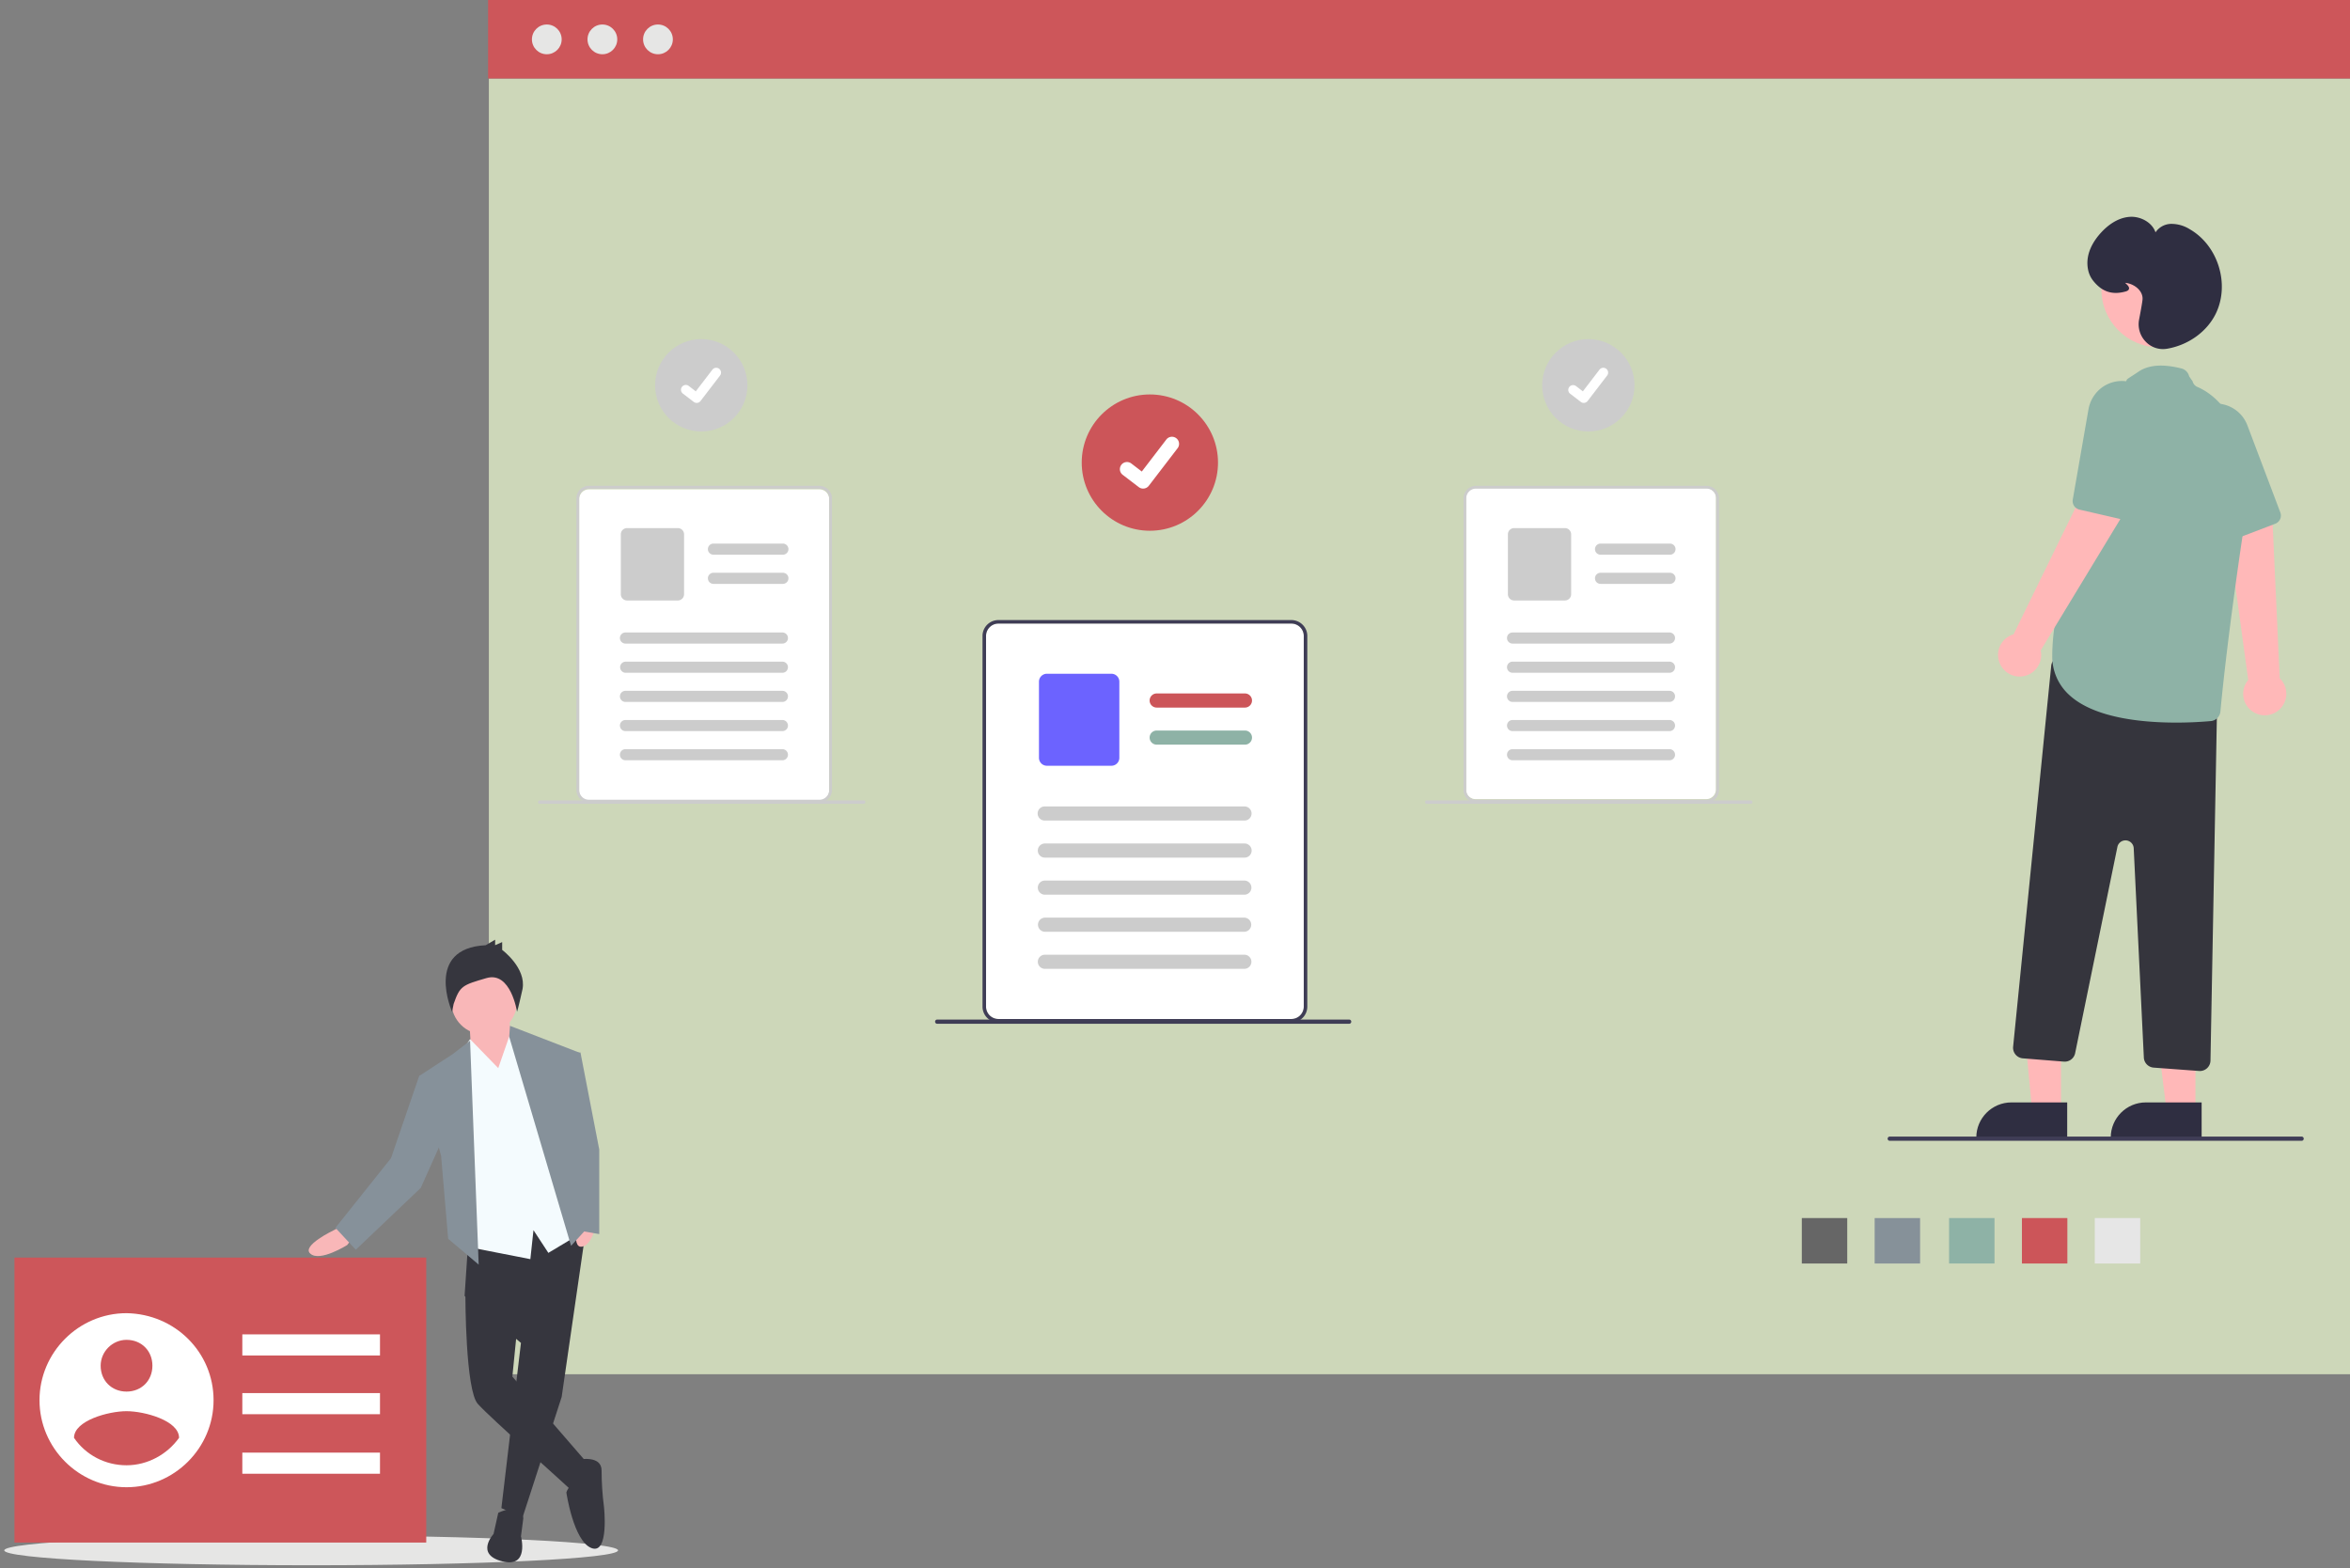 <?xml version="1.0" encoding="UTF-8"?> <svg xmlns="http://www.w3.org/2000/svg" xml:space="preserve" width="550" height="367" version="1.2"><rect width="100%" height="100%" fill="#808080" stroke="none"/><path fill="#CDD7B9" d="M114.416 18.376h436.255v303.235H114.416z"></path><ellipse cx="72.824" cy="362.837" fill="#E6E6E5" rx="71.825" ry="3.482"></ellipse><path fill="#CD565A" d="M114.232-.128h436.256v18.504H114.232z"></path><circle cx="127.974" cy="9.216" r="3.481" fill="#E6E6E5"></circle><circle cx="140.984" cy="9.216" r="3.481" fill="#E6E6E5"></circle><circle cx="153.991" cy="9.216" r="3.481" fill="#E6E6E5"></circle><path fill="#F9B7B8" d="m80.153 286.798-2.016 1.101s-7.695 3.664-5.497 5.496c2.199 2.02 8.612-2.015 8.612-2.015l1.283-1.649-2.382-2.933z"></path><path fill="#36363E" d="m137.319 286.434-5.864 40.492-9.16 28.217-4.948-2.2 4.58-38.661-13.192-10.993 1.101-16.491z"></path><path fill="#36363E" d="M116.613 354.043s5.497-2.747 5.865 1.282l-.55 4.215s2.015 7.512-4.398 5.861c-6.412-1.646-2.015-6.411-2.015-6.411l1.098-4.947zM113.133 299.624l-4.214 3.665s0 22.17 2.931 25.287c2.93 3.294 21.619 19.784 22.169 20.52.552.732 3.665-6.414 3.665-6.414l-17.771-20.521 1.281-12.823-8.061-9.714z"></path><path fill="#36363E" d="M135.487 341.585s5.312-1.101 5.312 2.564c0 2.75.186 5.679.55 8.429 0 0 1.282 11.356-2.931 9.712-4.214-1.65-5.864-13.012-5.864-13.012.368-1.104 1.101-1.832 2.018-2.203 1.28-.547.915-5.49.915-5.49z"></path><path fill="#F9B7B8" d="m119.179 238.244 1.098 11.91-2.748 4.763-7.144-6.96-.549-9.161z"></path><circle cx="113.316" cy="234.397" r="7.694" fill="#F9B7B8"></circle><path fill="#F4FBFE" d="m116.613 249.973 3.3-9.528 5.861 6.412 10.812 41.409-8.246 4.946-3.482-5.316-.731 6.784-15.941-3.117-1.465-43.606 3.297-4.764z"></path><path fill="#86919A" d="m112.033 295.959-2.015-52.4-4.031 3.113-7.879 5.133 5.13 18.687 1.65 19.423z"></path><path fill="#86919A" d="m100.308 252.169-2.2-.364-6.594 19.237-13.011 16.31 4.765 5.127 15.207-14.472 5.497-12.278z"></path><path fill="#F9B7B8" d="m135.852 281.854-.365 2.197s-2.018 8.244.731 7.697c3.116-.548 3.665-7.877 3.665-7.877l-.366-2.016h-3.665v-.001z"></path><path fill="#86919A" d="m119.361 240.076 16.126 6.231-1.832 19.422 3.847 21.623-3.847 4.211-14.476-48.92z"></path><path fill="#36363E" d="m113.683 221.208 2.199-1.29v1.29l1.647-.733v1.832s5.682 4.211 4.766 9.16c-1.102 4.946-1.284 5.314-1.284 5.314s-1.465-9.534-7.146-7.881c-5.679 1.647-6.229 1.834-7.694 6.047l-.367 1.834s-6.596-14.843 7.879-15.573z"></path><path fill="#86919A" d="M133.287 246.307h2.565l4.398 22.72v19.786l-5.314-.917-4.397-29.862z"></path><path fill="#CD565A" d="M3.381 294.311h96.377v66.694H3.381z"></path><path fill="#FFF" d="M29.613 307.323c-11.192 0-20.368 9.174-20.368 20.367 0 11.194 9.175 20.367 20.368 20.367 11.193 0 20.371-9.173 20.371-20.367-.001-11.193-8.993-20.184-20.371-20.367zm0 6.241c3.487 0 6.057 2.565 6.057 6.05 0 3.491-2.569 6.059-6.057 6.059-3.486 0-6.054-2.565-6.054-6.059 0-3.301 2.753-6.05 6.054-6.05zm0 29.355c-4.955 0-9.542-2.385-12.291-6.423 0-4.041 8.073-6.235 12.291-6.235 4.221 0 12.294 2.197 12.294 6.235-2.752 3.856-7.34 6.423-12.294 6.423zM56.715 312.282h32.218v4.946H56.715zM56.715 326.023h32.218v4.944H56.715zM56.715 339.952h32.218v4.946H56.715z"></path><path fill="#E6E6E6" d="M490.267 285.063h10.636v10.635h-10.636z"></path><path fill="#CC5559" d="M473.217 285.063h10.633v10.635h-10.633z"></path><path fill="#8EB2A6" d="M456.167 285.063H466.8v10.635h-10.633z"></path><path fill="#869199" d="M438.75 285.063h10.634v10.635H438.75z"></path><path fill="#666" d="M421.7 285.063h10.633v10.635H421.7z"></path><path fill="#FFF" d="M401.43 115.649a2.288 2.288 0 0 0-2.112-1.434h-53.961a2.278 2.278 0 0 0-2.274 2.274v68.265a2.273 2.273 0 0 0 2.274 2.271h53.963a2.276 2.276 0 0 0 2.273-2.271v-68.261c0-.198-.025-.396-.078-.587a2.494 2.494 0 0 0-.085-.257zM193.901 115.959a2.287 2.287 0 0 0-2.112-1.435h-53.961a2.28 2.28 0 0 0-2.273 2.276v68.262a2.274 2.274 0 0 0 2.273 2.274h53.963a2.28 2.28 0 0 0 2.273-2.274v-68.261a2.235 2.235 0 0 0-.163-.842zM304.931 147.758a2.903 2.903 0 0 0-2.685-1.819h-68.578a2.895 2.895 0 0 0-2.891 2.892v86.752a2.891 2.891 0 0 0 2.891 2.893h68.576a2.898 2.898 0 0 0 2.893-2.893l.001-86.752a2.846 2.846 0 0 0-.207-1.073z"></path><path fill="#FFB8B8" d="M527.504 166.708a5.012 5.012 0 0 1-1.323-7.568l-5.224-38.195 10.883.534 1.71 37.254a5.038 5.038 0 0 1 .135 7.123 5.034 5.034 0 0 1-6.181.852z"></path><path fill="#8EB2A6" d="M533.334 121.987a2.047 2.047 0 0 1-.831.587l-9.781 3.733a2.055 2.055 0 0 1-2.61-1.084l-8.666-19.474a8.131 8.131 0 0 1-.396-5.758 7.915 7.915 0 0 1 6.022-5.399 7.51 7.51 0 0 1 3.252.046 7.884 7.884 0 0 1 5.667 4.925l7.702 20.366a2.062 2.062 0 0 1-.359 2.058z"></path><path fill="#FFB8B8" d="M482.362 259.932h-6.768l-2.455-26.229 9.223.123v26.106z"></path><path fill="#2F2E41" d="M470.761 257.998h13.051v8.218H462.54c0-4.54 3.68-8.218 8.22-8.218h.001z"></path><path fill="#FFB8B8" d="M513.828 259.932h-6.768l-3.22-26.105h9.987v26.105z"></path><path fill="#2F2E41" d="M502.226 257.998h13.05v8.218h-21.27c0-4.54 3.68-8.218 8.218-8.218h.002z"></path><path fill="#35353D" d="m514.679 250.643-10.628-.787a2.489 2.489 0 0 1-2.301-2.356l-2.37-48.981a1.931 1.931 0 0 0-3.822-.297l-9.887 48.252a2.488 2.488 0 0 1-2.632 1.977l-9.608-.768a2.485 2.485 0 0 1-2.279-2.674l.006-.049 8.913-89.14a2.488 2.488 0 0 1 3.001-2.181l33.898 7.37a2.489 2.489 0 0 1 1.955 2.472l-1.579 84.73a2.484 2.484 0 0 1-2.667 2.432z"></path><circle cx="505.38" cy="67.73" r="13.559" fill="#FFB8B8"></circle><path fill="#8EB2A6" d="M484.343 162.693a12.113 12.113 0 0 1-4.025-9.309c0-19.487 16.867-63.027 17.396-64.383.05-.327.496-.469 2.832-2.046 2.338-1.577 5.705-1.821 10.015-.719a2.462 2.462 0 0 1 1.791 1.831l.803 1.158a1.927 1.927 0 0 0 1.121 1.328c3.476 1.463 14.518 8.213 10.756 33.614-3.497 23.596-4.914 37.47-5.362 42.345a2.48 2.48 0 0 1-2.247 2.243 92.69 92.69 0 0 1-8.107.355c-8.078-.003-19.148-1.089-24.973-6.417z"></path><path fill="#FFB8B8" d="M468.141 155.474a5.013 5.013 0 0 1 3.119-7.022l16.943-34.627 8.742 6.509-19.34 31.887a5.037 5.037 0 0 1-9.462 3.253h-.002z"></path><path fill="#8EB2A6" d="M497.901 121.589a2.05 2.05 0 0 1-1.017.025l-10.203-2.35a2.055 2.055 0 0 1-1.564-2.356l3.657-20.997a8.149 8.149 0 0 1 2.879-5.004 7.909 7.909 0 0 1 8.011-1.127 7.506 7.506 0 0 1 2.674 1.85 7.883 7.883 0 0 1 1.959 7.246l-4.951 21.203a2.058 2.058 0 0 1-1.445 1.51z"></path><path fill="#2F2E41" d="M502.204 79.981a5.84 5.84 0 0 1-1.567-5.182c.473-2.472.751-4.091.804-4.68.181-2.014-1.854-3.644-3.87-3.906-.077-.01-.144-.016-.198-.021l.156.149c.383.36.859.807.744 1.268-.066.277-.322.476-.775.602-3.15.882-5.576.072-7.637-2.548a6.124 6.124 0 0 1-1.161-2.539c-.737-3.619 1.229-6.703 3.006-8.652 1.468-1.609 3.845-3.56 6.843-3.728 2.331-.129 5.104 1.211 5.933 3.629a4.5 4.5 0 0 1 3.509-1.977 8.084 8.084 0 0 1 4.504 1.252c6.574 3.766 9.4 12.737 6.171 19.59-2.033 4.311-6.436 7.521-11.488 8.376a5.58 5.58 0 0 1-4.974-1.632v-.001z"></path><path fill="#3F3D56" d="M305.681 147.412a3.756 3.756 0 0 0-3.437-2.299h-68.576a3.718 3.718 0 0 0-3.717 3.718v86.752a3.722 3.722 0 0 0 3.717 3.718h68.578a3.722 3.722 0 0 0 3.718-3.718v-86.752a3.687 3.687 0 0 0-.281-1.419h-.002zm-.544 88.171a2.898 2.898 0 0 1-2.893 2.893h-68.576a2.891 2.891 0 0 1-2.891-2.893v-86.752a2.895 2.895 0 0 1 2.891-2.892h68.578a2.904 2.904 0 0 1 2.793 2.146c.065.243.099.494.099.746l-.001 86.752z"></path><path fill="#CC5559" d="M291.369 165.595h-20.656a1.652 1.652 0 0 1-1.651-1.652c0-.914.738-1.654 1.651-1.654h20.656a1.653 1.653 0 0 1 0 3.306z"></path><path fill="#8EB2A6" d="M291.369 174.271h-20.656c-.913 0-1.651-.74-1.651-1.654 0-.912.738-1.652 1.651-1.652h20.656a1.653 1.653 0 1 1 0 3.306z"></path><path fill="#6C63FF" d="M260.115 179.209H245.02a1.858 1.858 0 0 1-1.858-1.858v-17.813a1.86 1.86 0 0 1 1.858-1.86h15.096a1.86 1.86 0 0 1 1.858 1.86v17.813a1.858 1.858 0 0 1-1.859 1.858z"></path><path fill="#CCC" d="M291.225 192.034h-46.68a1.652 1.652 0 1 1 0-3.303h46.68a1.652 1.652 0 1 1 0 3.303zM291.225 200.709h-46.68a1.652 1.652 0 0 1 0-3.304h46.68a1.653 1.653 0 1 1 .01 3.304h-.01zM291.225 209.385h-46.68a1.652 1.652 0 0 1 0-3.305h46.68a1.652 1.652 0 1 1 .01 3.305h-.01zM291.225 218.061h-46.68a1.653 1.653 0 0 1 0-3.305h46.68a1.653 1.653 0 0 1 .01 3.305h-.01zM291.225 226.736h-46.68a1.654 1.654 0 0 1-1.649-1.658 1.65 1.65 0 0 1 1.649-1.646h46.68a1.651 1.651 0 1 1 .01 3.304h-.01z"></path><path fill="#3F3D56" d="M442.283 266.984h96.395a.495.495 0 0 0 0-.99h-96.395a.495.495 0 0 0 0 .99z"></path><circle cx="269.117" cy="108.262" r="15.948" fill="#CC5559"></circle><path fill="#FFF" d="M267.538 114.346c-.359 0-.708-.115-.996-.331l-.017-.013-3.749-2.867a1.666 1.666 0 1 1 2.023-2.647c.001 0 .001.002.003.002l2.428 1.861 5.737-7.484a1.665 1.665 0 0 1 2.334-.307l-.035.048.037-.048c.729.56.867 1.605.308 2.334l-6.748 8.8a1.66 1.66 0 0 1-1.323.649l-.002.003z"></path><circle cx="164.123" cy="90.17" r="10.807" fill="#CCC"></circle><path fill="#FFF" d="M163.054 94.291a1.109 1.109 0 0 1-.675-.224l-.012-.008-2.54-1.945a1.128 1.128 0 0 1 1.372-1.792l1.644 1.263 3.889-5.071a1.126 1.126 0 0 1 1.581-.21h.002l-.025.033.025-.031a1.13 1.13 0 0 1 .207 1.582l-4.572 5.963c-.214.28-.547.441-.898.441l.002-.001z"></path><path fill="#CCC" d="M194.492 115.51a2.955 2.955 0 0 0-2.703-1.81h-53.961a2.926 2.926 0 0 0-2.925 2.925v68.262a2.926 2.926 0 0 0 2.925 2.925h53.961a2.93 2.93 0 0 0 2.925-2.925v-68.262a2.842 2.842 0 0 0-.222-1.115zm-.428 69.378a2.277 2.277 0 0 1-2.273 2.274h-53.963a2.275 2.275 0 0 1-2.273-2.274v-68.262a2.277 2.277 0 0 1 2.273-2.274h53.961a2.281 2.281 0 0 1 2.275 2.277v68.259z"></path><path fill="#CCC" d="M183.229 129.817h-16.253a1.3 1.3 0 0 1 0-2.6h16.253a1.3 1.3 0 0 1 0 2.6zM183.229 136.643h-16.253a1.302 1.302 0 0 1-1.298-1.302 1.302 1.302 0 0 1 1.298-1.298h16.253a1.3 1.3 0 0 1 0 2.6zM158.637 140.53h-11.878a1.463 1.463 0 0 1-1.462-1.462V125.05c0-.807.655-1.461 1.462-1.461h11.878c.808 0 1.462.655 1.462 1.461v14.018c0 .807-.655 1.462-1.462 1.462zM183.117 150.62h-36.731a1.3 1.3 0 0 1 0-2.6h36.731a1.3 1.3 0 1 1 0 2.6zM183.117 157.45h-36.731a1.301 1.301 0 0 1 0-2.6h36.731a1.298 1.298 0 0 1 1.296 1.302c0 .717-.58 1.296-1.296 1.298zM183.117 164.273h-36.731a1.3 1.3 0 1 1 0-2.6h36.731a1.3 1.3 0 1 1 0 2.6zM183.117 171.103h-36.731a1.299 1.299 0 1 1 0-2.6h36.731a1.3 1.3 0 1 1 0 2.6zM183.117 177.926h-36.731a1.3 1.3 0 1 1 0-2.6h36.731a1.3 1.3 0 1 1 0 2.6zM126.306 188.099h75.846a.389.389 0 0 0 .389-.391.388.388 0 0 0-.389-.389h-75.846a.39.39 0 0 0-.004.78h.004z"></path><circle cx="371.74" cy="90.17" r="10.807" fill="#CCC"></circle><path fill="#FFF" d="M370.668 94.291a1.11 1.11 0 0 1-.674-.224l-.012-.008-2.54-1.945a1.13 1.13 0 0 1 1.372-1.792l1.646 1.263 3.887-5.071a1.128 1.128 0 0 1 1.583-.21l-.023.033.023-.031a1.13 1.13 0 0 1 .207 1.582l-4.57 5.963a1.13 1.13 0 0 1-.898.441v-.001z"></path><path fill="#CCC" d="M402.107 115.51a2.954 2.954 0 0 0-2.701-1.81h-53.963a2.924 2.924 0 0 0-2.923 2.925v68.262a2.924 2.924 0 0 0 2.923 2.925h53.963a2.935 2.935 0 0 0 2.926-2.925v-68.262a2.88 2.88 0 0 0-.225-1.115zm-.427 69.378a2.277 2.277 0 0 1-2.273 2.274h-53.963a2.276 2.276 0 0 1-2.274-2.274v-68.262a2.28 2.28 0 0 1 2.274-2.274h53.963a2.28 2.28 0 0 1 2.275 2.277l-.002 68.259z"></path><path fill="#CCC" d="M390.846 129.817h-16.252a1.3 1.3 0 1 1 0-2.6h16.252a1.3 1.3 0 0 1 0 2.6zM390.846 136.643h-16.252a1.3 1.3 0 0 1 0-2.6h16.252a1.302 1.302 0 0 1 1.298 1.304 1.301 1.301 0 0 1-1.298 1.296zM366.253 140.53h-11.877a1.462 1.462 0 0 1-1.463-1.462V125.05c0-.807.654-1.461 1.463-1.461h11.877c.809 0 1.461.655 1.463 1.461v14.018a1.463 1.463 0 0 1-1.463 1.462zM390.733 150.62h-36.732a1.3 1.3 0 0 1 0-2.6h36.732c.719.002 1.3.585 1.297 1.304a1.298 1.298 0 0 1-1.297 1.296zM390.733 157.45h-36.732a1.3 1.3 0 1 1 0-2.6h36.732a1.3 1.3 0 1 1 0 2.6zM390.733 164.273h-36.732a1.3 1.3 0 1 1 0-2.6h36.732a1.3 1.3 0 1 1 0 2.6zM390.733 171.103h-36.732a1.301 1.301 0 0 1-1.297-1.304 1.298 1.298 0 0 1 1.297-1.296h36.732a1.3 1.3 0 0 1 0 2.6zM390.733 177.926h-36.732a1.3 1.3 0 1 1 0-2.6h36.732a1.3 1.3 0 1 1 0 2.6zM333.921 188.099h75.846a.39.39 0 0 0 0-.78h-75.846a.39.39 0 0 0-.004.78h.004z"></path><path fill="#3F3D56" d="M219.344 239.597h96.392a.494.494 0 1 0 0-.987h-96.392a.492.492 0 0 0-.494.494c0 .273.219.493.494.493z"></path></svg> 